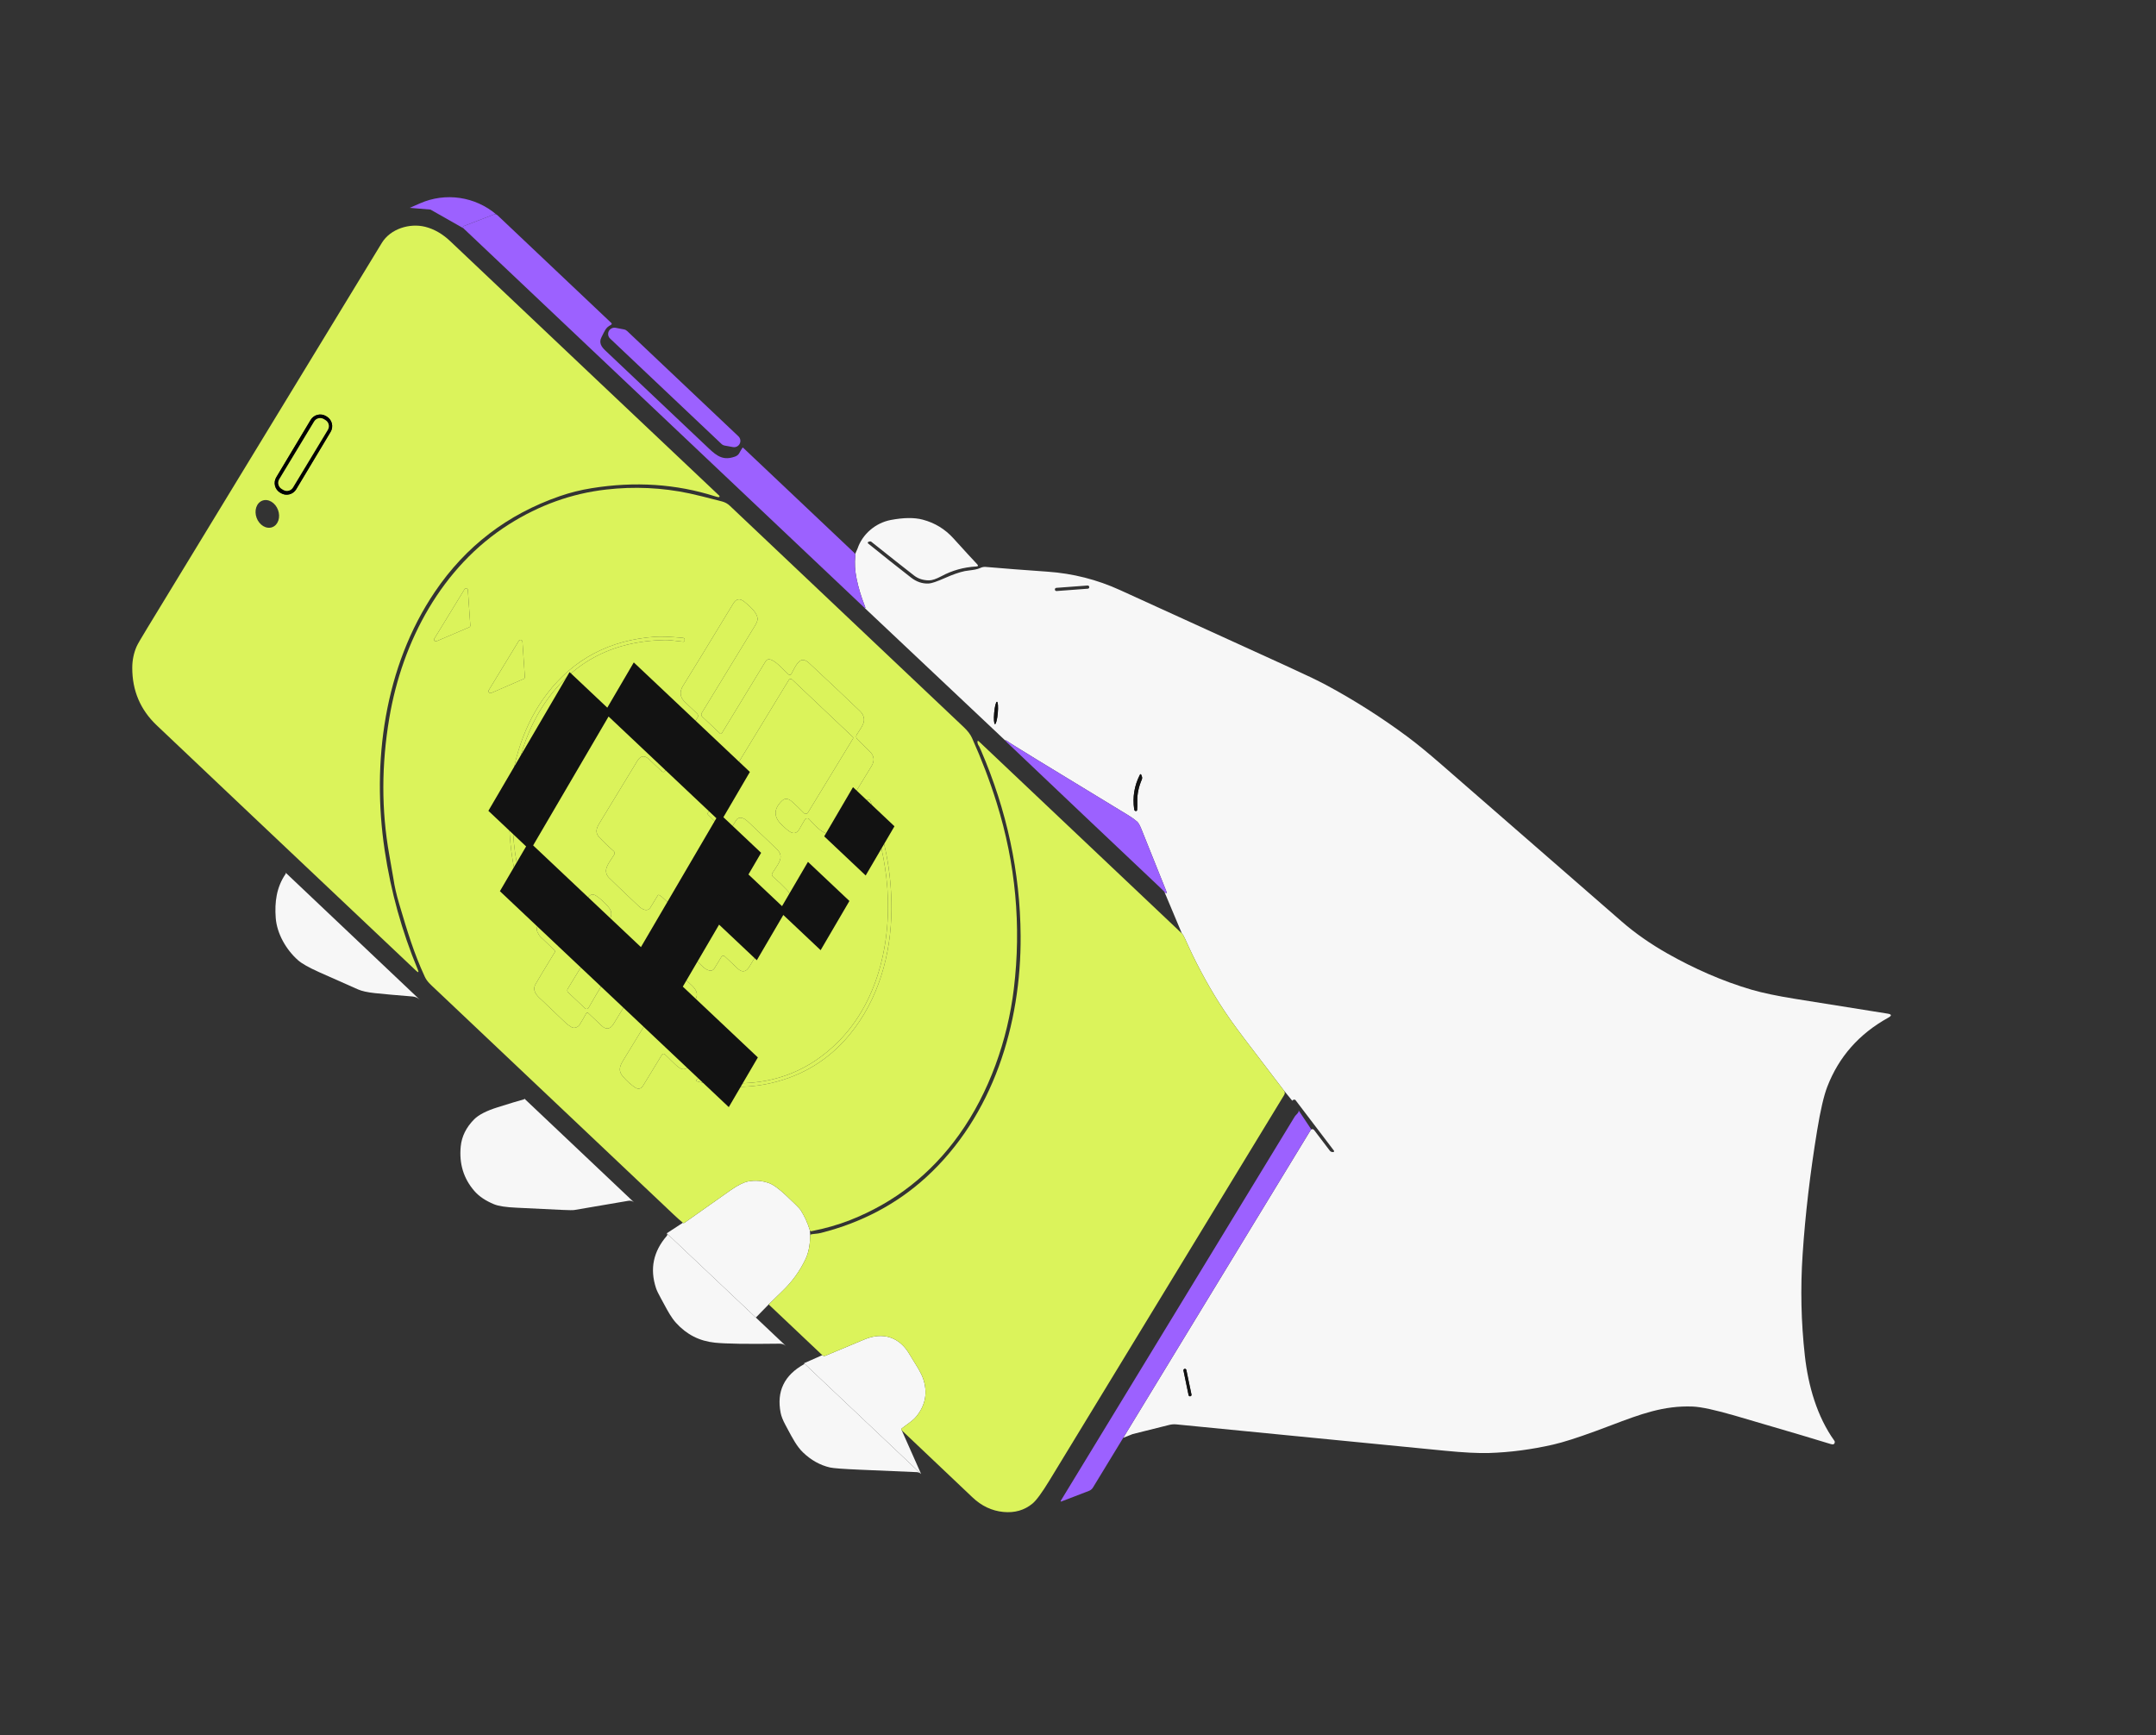 <?xml version="1.0" encoding="UTF-8"?> <svg xmlns="http://www.w3.org/2000/svg" width="246" height="198" viewBox="0 0 246 198" fill="none"><rect x="0" y="0" width="246" height="198" fill="#333333" stroke="none"/><path fill-rule="evenodd" clip-rule="evenodd" d="M102.843 163.082C102.843 163.078 102.844 163.073 102.845 163.069C102.847 163.062 102.85 163.055 102.853 163.048C102.848 163.059 102.844 163.07 102.843 163.082Z" fill="#F7F7F7"></path><path fill-rule="evenodd" clip-rule="evenodd" d="M59.812 125.427C59.805 125.435 59.796 125.44 59.786 125.443C59.142 125.62 58.142 125.922 56.789 126.349C55.511 126.75 54.616 127.208 54.106 127.722C53.194 128.64 52.681 129.674 52.569 130.822C52.376 132.795 52.896 134.49 54.129 135.907C54.659 136.52 55.413 137.026 56.389 137.426C56.892 137.631 57.748 137.76 58.959 137.812C60.372 137.873 62.103 137.956 64.152 138.062C64.901 138.101 65.377 138.103 65.579 138.067C67.234 137.789 69.278 137.44 71.713 137.02C71.829 137 71.947 137.008 72.059 137.042C72.171 137.076 72.274 137.135 72.359 137.216L59.812 125.345C59.819 125.352 59.824 125.361 59.827 125.371C59.83 125.381 59.83 125.391 59.827 125.401C59.825 125.411 59.819 125.42 59.812 125.427ZM47.061 113.709C47.38 113.734 47.658 113.855 47.894 114.073L32.567 99.558C32.59 99.58 32.604 99.609 32.607 99.64C32.611 99.671 32.603 99.703 32.585 99.729C31.541 101.244 31.326 102.96 31.46 104.738C31.591 106.511 32.624 108.344 34.001 109.568C34.434 109.952 35.239 110.408 36.417 110.935C37.872 111.585 39.349 112.241 40.847 112.9C41.284 113.094 41.93 113.236 42.786 113.327C43.841 113.44 45.266 113.567 47.061 113.709ZM104.608 167.986C104.791 167.995 104.966 168.069 105.099 168.194L91.74 155.559C91.79 155.606 91.784 155.646 91.725 155.68C89.48 156.933 88.595 158.776 89.07 161.209C89.148 161.607 89.329 162.067 89.612 162.59C89.707 162.764 89.8 162.939 89.892 163.113C90.421 164.109 90.934 165.073 91.613 165.726C92.538 166.617 93.568 167.193 94.702 167.454C95.093 167.543 96.236 167.628 98.131 167.709C100.94 167.827 103.099 167.92 104.608 167.986ZM89.676 153.592L86.243 150.346L76.074 140.732C76.113 140.769 76.136 140.82 76.139 140.873C76.142 140.926 76.124 140.978 76.089 141.018C74.542 142.801 74.128 144.787 74.847 146.975C74.938 147.252 75.126 147.646 75.411 148.157C75.539 148.385 75.662 148.614 75.783 148.841C76.199 149.615 76.598 150.359 77.142 150.959C78.339 152.282 79.816 153.033 81.571 153.212C82.831 153.341 85.288 153.379 88.941 153.327C89.235 153.322 89.48 153.41 89.676 153.592Z" fill="#F7F7F7"></path><path d="M94.183 154.704C94.048 154.759 93.929 154.737 93.824 154.637L91.74 155.559L105.099 168.194L102.884 163.205C102.869 163.191 102.858 163.175 102.851 163.156C102.843 163.138 102.84 163.118 102.841 163.098L102.841 163.095L102.842 163.089L102.843 163.082C102.844 163.07 102.848 163.059 102.853 163.048L102.856 163.042C102.865 163.024 102.878 163.009 102.893 162.997C103.442 162.558 104.134 162.149 104.558 161.626C105.609 160.329 105.867 158.893 105.331 157.319C105.042 156.475 104.272 155.388 103.748 154.491C102.621 152.574 100.737 151.956 98.626 152.845C96.871 153.585 95.39 154.205 94.183 154.704Z" fill="#F7F7F7"></path><path d="M78.092 139.536C78.033 139.578 77.975 139.576 77.918 139.529L76.074 140.732L86.243 150.346L87.783 148.768L87.789 148.762C88.587 147.983 89.074 147.51 89.249 147.344C90.38 146.265 91.274 145.027 91.932 143.631C92.25 142.954 92.423 142.078 92.45 141.003L92.406 140.379C92.137 139.523 91.786 138.758 91.354 138.083C91.228 137.887 90.669 137.326 89.678 136.401C88.854 135.631 88.202 135.163 87.723 134.996C86.933 134.721 86.142 134.661 85.349 134.815C84.836 134.917 84.171 135.252 83.355 135.82C82.783 136.218 81.029 137.457 78.092 139.536Z" fill="#F7F7F7"></path><path fill-rule="evenodd" clip-rule="evenodd" d="M97.848 62.595C98.401 60.948 99.894 59.666 101.652 59.332C103.115 59.057 104.323 59.044 105.276 59.295C106.653 59.658 107.818 60.366 108.772 61.417C110.112 62.895 111.018 63.883 111.49 64.379C111.647 64.543 111.611 64.631 111.384 64.642C109.962 64.722 108.641 65.09 107.422 65.747C106.822 66.068 106.35 66.228 106.005 66.227C105.332 66.222 104.76 66.036 104.29 65.67C103.101 64.747 101.472 63.461 99.405 61.811C99.378 61.79 99.338 61.779 99.291 61.779C99.244 61.778 99.191 61.788 99.138 61.808L99.081 61.833C99.064 61.839 99.048 61.851 99.036 61.865C99.024 61.88 99.017 61.898 99.014 61.917C99.012 61.936 99.014 61.956 99.022 61.973C99.029 61.991 99.041 62.007 99.056 62.019C100.715 63.365 102.347 64.661 103.95 65.906C104.581 66.397 105.255 66.623 105.972 66.585C106.296 66.569 106.919 66.356 107.843 65.945C108.719 65.556 109.463 65.298 110.076 65.169C110.222 65.139 110.4 65.117 110.593 65.093C111.015 65.04 111.506 64.978 111.87 64.804C112.056 64.712 112.265 64.674 112.472 64.691C114.507 64.867 116.857 65.048 119.523 65.234C122.421 65.436 125.181 66.138 127.804 67.337C134.119 70.222 140.42 73.096 146.705 75.958C148.868 76.943 150.393 77.674 151.28 78.149C154.543 79.903 157.66 81.885 160.63 84.096C161.654 84.857 162.962 85.93 164.554 87.315C170.087 92.125 176.914 98.07 185.034 105.151C186.558 106.478 188.296 107.695 190.247 108.801C193.236 110.496 196.535 111.969 199.88 112.942C201.115 113.302 202.771 113.649 204.848 113.983C211.303 115.017 214.81 115.577 215.369 115.664C215.849 115.739 215.876 115.894 215.451 116.128C212.126 117.967 209.807 120.595 208.492 124.012C208.098 125.039 207.715 126.684 207.344 128.945C206.537 133.848 205.982 138.579 205.68 143.138C205.421 147.023 205.506 150.878 205.935 154.704C206.317 158.121 207.324 161.653 209.309 164.414C209.337 164.451 209.35 164.497 209.348 164.543C209.338 164.796 209.183 164.875 208.883 164.779C207.955 164.479 204.355 163.411 198.083 161.577C195.759 160.899 194.113 160.54 193.144 160.501C189.818 160.37 187.129 161.389 183.89 162.617C183.3 162.841 182.691 163.071 182.056 163.303C179.965 164.069 178.357 164.581 177.232 164.839C174.746 165.407 172.302 165.728 169.9 165.802C168.671 165.839 166.982 165.752 164.832 165.54C156.722 164.739 146.518 163.739 134.22 162.537C133.951 162.511 133.68 162.531 133.419 162.596L129.236 163.642C129.168 163.659 129.103 163.685 129.043 163.719L128.162 164.071L149.538 128.963C149.558 128.929 149.587 128.902 149.621 128.882C149.655 128.862 149.693 128.85 149.732 128.849C149.771 128.847 149.81 128.855 149.846 128.871C149.881 128.888 149.912 128.913 149.936 128.944L151.728 131.301C151.807 131.403 151.911 131.457 152.039 131.46L152.12 131.464C152.139 131.464 152.158 131.459 152.174 131.449C152.19 131.44 152.203 131.426 152.212 131.409C152.221 131.392 152.225 131.373 152.223 131.355C152.222 131.336 152.215 131.318 152.204 131.303L147.83 125.549C147.806 125.517 147.772 125.494 147.734 125.483C147.695 125.472 147.654 125.474 147.617 125.488L147.519 125.525C147.455 125.55 147.442 125.59 147.481 125.647L146.496 124.442C145.454 123.08 143.961 121.123 142.018 118.573C140.835 117.023 139.864 115.645 139.104 114.439C137.655 112.141 136.366 109.718 135.237 107.17C135.087 106.832 134.958 106.613 134.85 106.512L132.852 101.753C133.132 102.04 133.197 101.997 133.048 101.625C131.628 98.09 130.693 95.761 130.244 94.635C130.058 94.174 129.894 93.881 129.751 93.757C129.437 93.491 129.101 93.249 128.744 93.033C119.562 87.465 114.96 84.644 114.939 84.571C114.938 84.566 114.886 84.538 114.785 84.486C114.697 84.439 114.681 84.456 114.737 84.536L98.566 69.287C98.74 69.45 98.783 69.421 98.694 69.201C98.263 68.109 97.945 67.059 97.74 66.05C97.549 65.121 97.499 64.248 97.589 63.431C97.596 63.366 97.588 63.3 97.565 63.238L97.819 62.662C97.83 62.643 97.839 62.621 97.848 62.595ZM124.285 66.977C124.281 66.93 124.259 66.886 124.223 66.856C124.188 66.825 124.141 66.809 124.094 66.813L120.526 67.079C120.502 67.081 120.48 67.087 120.459 67.098C120.438 67.108 120.42 67.123 120.404 67.14C120.389 67.158 120.378 67.178 120.37 67.201C120.363 67.223 120.36 67.246 120.362 67.269L120.363 67.279C120.366 67.326 120.388 67.37 120.424 67.401C120.459 67.432 120.506 67.447 120.553 67.444L124.121 67.177C124.145 67.176 124.167 67.169 124.188 67.159C124.209 67.148 124.228 67.134 124.243 67.116C124.258 67.099 124.27 67.078 124.277 67.056C124.284 67.034 124.287 67.01 124.285 66.987L124.285 66.977ZM113.53 82.632C113.585 82.636 113.65 82.507 113.71 82.271C113.77 82.035 113.82 81.712 113.85 81.373C113.88 81.035 113.886 80.708 113.869 80.465C113.851 80.222 113.81 80.083 113.755 80.078C113.7 80.073 113.635 80.203 113.575 80.439C113.516 80.675 113.465 80.998 113.435 81.337C113.405 81.675 113.399 82.002 113.416 82.245C113.434 82.488 113.475 82.627 113.53 82.632ZM129.767 91.395C129.753 90.596 129.925 89.781 130.28 88.951C130.329 88.835 130.331 88.706 130.286 88.589L130.233 88.448C130.177 88.303 130.115 88.3 130.046 88.439C129.423 89.675 129.211 90.976 129.41 92.344C129.42 92.416 129.441 92.466 129.472 92.493C129.508 92.526 129.548 92.544 129.592 92.547C129.686 92.551 129.738 92.507 129.748 92.416C129.768 92.245 129.774 91.905 129.767 91.395ZM135.363 156.327C135.359 156.306 135.35 156.286 135.338 156.268C135.326 156.251 135.311 156.236 135.293 156.224C135.275 156.212 135.255 156.204 135.234 156.2C135.213 156.196 135.192 156.196 135.171 156.201L135.161 156.203C135.14 156.207 135.12 156.216 135.102 156.228C135.085 156.24 135.07 156.255 135.058 156.273C135.046 156.291 135.038 156.311 135.034 156.332C135.03 156.353 135.031 156.374 135.035 156.395L135.62 159.203C135.624 159.223 135.632 159.243 135.644 159.261C135.656 159.278 135.672 159.294 135.69 159.305C135.707 159.317 135.727 159.325 135.748 159.329C135.769 159.333 135.791 159.333 135.812 159.328L135.822 159.326C135.843 159.322 135.862 159.314 135.88 159.302C135.891 159.294 135.901 159.285 135.91 159.275C135.915 159.269 135.92 159.263 135.924 159.256C135.936 159.239 135.944 159.219 135.948 159.198C135.952 159.177 135.952 159.155 135.948 159.134L135.363 156.327Z" fill="#F7F7F7"></path><path d="M81.6 56.638C77.149 55.219 72.45 54.909 67.503 55.708C66.244 55.911 65.034 56.214 63.871 56.617C57.887 58.69 53.133 62.333 49.609 67.547C43.844 76.076 42.395 87.037 43.892 97.027C44.599 101.748 45.857 106.281 47.666 110.628C47.81 110.978 47.745 111.023 47.472 110.764C32.586 96.698 22.722 87.364 17.879 82.764C16.016 80.995 15.086 78.809 15.091 76.205C15.092 75.344 15.257 74.535 15.585 73.778C15.688 73.537 16.095 72.835 16.804 71.672C25.64 57.165 34.559 42.516 43.561 27.727C44.56 26.086 46.771 25.439 48.519 25.881C49.535 26.137 50.486 26.684 51.37 27.52C63.802 39.295 74.037 48.977 82.074 56.567C82.087 56.579 82.096 56.595 82.1 56.613C82.104 56.63 82.104 56.649 82.098 56.666C82.093 56.683 82.082 56.698 82.068 56.71C82.054 56.721 82.038 56.729 82.02 56.731C81.959 56.739 81.819 56.708 81.6 56.638ZM37.718 49.282C37.804 49.139 37.861 48.98 37.886 48.814C37.91 48.649 37.902 48.48 37.861 48.318C37.821 48.156 37.748 48.003 37.649 47.868C37.549 47.734 37.424 47.621 37.28 47.535L37.189 47.48C37.045 47.394 36.886 47.337 36.721 47.312C36.555 47.288 36.387 47.296 36.224 47.337C36.062 47.377 35.909 47.45 35.775 47.549C35.641 47.649 35.527 47.774 35.441 47.918L31.517 54.466C31.431 54.609 31.374 54.768 31.349 54.934C31.325 55.099 31.333 55.268 31.374 55.43C31.414 55.593 31.486 55.745 31.586 55.88C31.686 56.014 31.811 56.127 31.954 56.214L32.046 56.268C32.19 56.354 32.349 56.411 32.514 56.436C32.679 56.46 32.848 56.452 33.011 56.411C33.173 56.371 33.325 56.298 33.46 56.199C33.594 56.099 33.708 55.974 33.794 55.831L37.718 49.282ZM31.064 60.157C31.224 60.098 31.368 60 31.488 59.869C31.608 59.737 31.701 59.576 31.762 59.393C31.823 59.21 31.851 59.01 31.844 58.803C31.837 58.596 31.796 58.388 31.722 58.189C31.648 57.99 31.543 57.804 31.413 57.643C31.284 57.482 31.132 57.348 30.966 57.25C30.801 57.151 30.625 57.089 30.448 57.068C30.272 57.047 30.099 57.067 29.939 57.126C29.778 57.186 29.634 57.284 29.514 57.415C29.394 57.546 29.301 57.708 29.24 57.89C29.179 58.073 29.151 58.274 29.158 58.48C29.165 58.687 29.207 58.896 29.28 59.095C29.354 59.294 29.459 59.479 29.589 59.64C29.718 59.801 29.87 59.935 30.036 60.034C30.201 60.133 30.377 60.194 30.554 60.215C30.73 60.237 30.903 60.217 31.064 60.157Z" fill="#DBF35B"></path><path d="M84.802 51.101L97.457 63.073C97.505 63.119 97.542 63.176 97.565 63.237C97.587 63.299 97.596 63.365 97.589 63.431C97.498 64.248 97.549 65.121 97.74 66.05C97.945 67.059 98.263 68.109 98.694 69.201C98.782 69.421 98.739 69.45 98.566 69.287L52.873 26.048C52.854 26.03 52.84 26.008 52.831 25.984C52.822 25.959 52.819 25.934 52.822 25.909C52.826 25.884 52.835 25.861 52.85 25.842C52.864 25.823 52.884 25.808 52.906 25.8L56.346 24.478C56.416 24.451 56.491 24.445 56.564 24.459C56.592 24.465 56.618 24.473 56.643 24.484C56.686 24.502 56.726 24.528 56.76 24.56L57.015 24.801L69.736 36.839C69.835 36.934 69.823 37.013 69.699 37.075C69.088 37.385 69.005 37.766 68.632 38.475C68.305 39.106 68.615 39.569 69.07 39.999C73.031 43.753 76.968 47.478 80.879 51.174C81.859 52.103 82.572 52.562 83.862 52.102C84.091 52.02 84.256 51.886 84.357 51.697C84.446 51.526 84.562 51.331 84.705 51.111C84.71 51.103 84.717 51.097 84.725 51.092C84.733 51.087 84.742 51.084 84.751 51.083C84.76 51.082 84.77 51.083 84.778 51.086C84.787 51.089 84.795 51.094 84.802 51.101Z" fill="#9C61FF"></path><path d="M52.873 26.048C52.854 26.03 52.84 26.008 52.831 25.984C52.822 25.959 52.819 25.934 52.822 25.909C52.826 25.884 52.835 25.861 52.85 25.842C52.864 25.823 52.884 25.808 52.906 25.8L56.346 24.478C56.416 24.451 56.491 24.445 56.564 24.459C56.592 24.465 56.618 24.473 56.643 24.484V24.484C54.226 22.423 50.844 21.924 47.935 23.199L46.751 23.718L49.119 23.916L52.873 26.048Z" fill="#9C61FF"></path><path d="M82.322 50.659L69.611 38.632C69.499 38.525 69.424 38.385 69.398 38.232C69.372 38.079 69.396 37.921 69.467 37.783C69.538 37.645 69.651 37.534 69.791 37.466C69.93 37.398 70.088 37.377 70.24 37.406L71.196 37.589C71.331 37.614 71.455 37.677 71.554 37.77L84.251 49.785C84.364 49.892 84.44 50.032 84.467 50.185C84.494 50.338 84.471 50.495 84.401 50.634C84.331 50.773 84.217 50.885 84.078 50.953C83.939 51.022 83.781 51.044 83.628 51.015L82.688 50.844C82.551 50.82 82.423 50.755 82.322 50.659Z" fill="#9C61FF"></path><path d="M33.8 55.83C33.714 55.974 33.601 56.099 33.466 56.199C33.332 56.298 33.179 56.371 33.017 56.411C32.855 56.452 32.686 56.46 32.52 56.436C32.355 56.411 32.196 56.354 32.052 56.268L31.961 56.213C31.817 56.127 31.692 56.014 31.593 55.88C31.493 55.745 31.421 55.593 31.38 55.43C31.34 55.268 31.331 55.099 31.356 54.934C31.38 54.768 31.437 54.609 31.523 54.466L35.448 47.918C35.534 47.774 35.647 47.649 35.782 47.549C35.916 47.45 36.069 47.377 36.231 47.337C36.393 47.296 36.562 47.288 36.727 47.312C36.893 47.337 37.052 47.394 37.195 47.48L37.287 47.535C37.43 47.621 37.556 47.734 37.655 47.868C37.755 48.003 37.827 48.156 37.868 48.318C37.908 48.48 37.917 48.649 37.892 48.814C37.868 48.98 37.811 49.139 37.725 49.282L33.8 55.83ZM37.408 49.044C37.519 48.861 37.552 48.641 37.501 48.433C37.45 48.226 37.318 48.047 37.135 47.936L36.948 47.823C36.857 47.768 36.756 47.732 36.652 47.716C36.547 47.7 36.44 47.705 36.337 47.73C36.234 47.756 36.137 47.801 36.052 47.864C35.967 47.927 35.894 48.006 35.84 48.097L31.861 54.683C31.75 54.866 31.717 55.086 31.768 55.294C31.819 55.502 31.951 55.681 32.134 55.791L32.321 55.904C32.412 55.959 32.513 55.995 32.617 56.011C32.722 56.027 32.829 56.022 32.932 55.997C33.035 55.971 33.132 55.926 33.217 55.863C33.302 55.8 33.374 55.721 33.429 55.63L37.408 49.044Z" fill="black"></path><path d="M37.135 47.936L36.949 47.823C36.567 47.593 36.071 47.715 35.84 48.097L31.862 54.683C31.631 55.065 31.754 55.561 32.135 55.791L32.322 55.904C32.703 56.135 33.2 56.012 33.43 55.631L37.409 49.044C37.639 48.663 37.517 48.167 37.135 47.936Z" fill="#DBF35B"></path><path d="M92.591 140.488C92.496 140.506 92.434 140.47 92.405 140.379C92.136 139.523 91.786 138.758 91.354 138.083C91.228 137.887 90.669 137.327 89.678 136.401C88.854 135.632 88.202 135.163 87.722 134.996C86.933 134.721 86.142 134.661 85.349 134.816C84.835 134.918 84.171 135.253 83.355 135.82C82.783 136.219 81.028 137.457 78.091 139.536C78.032 139.579 77.974 139.576 77.917 139.529C77.555 139.227 77.198 138.909 76.847 138.575C74.018 135.892 64.956 127.316 49.662 112.85C49.163 112.378 48.729 112.021 48.467 111.45C47.239 108.792 46.486 106.319 45.542 103.124C45.229 102.057 45.014 101.122 44.9 100.321C44.869 100.109 44.705 99.163 44.406 97.482C43.512 92.459 43.517 87.274 44.422 81.927C45.906 73.141 50.409 64.689 58.069 59.833C61.534 57.64 65.221 56.318 69.13 55.867C72.353 55.496 75.527 55.64 78.651 56.3C79.369 56.451 80.614 56.759 82.388 57.222C82.727 57.311 83.021 57.474 83.273 57.712C98.376 72.003 107.277 80.426 109.973 82.981C110.416 83.399 110.729 83.813 110.913 84.223C112.017 86.688 112.953 89.152 113.72 91.614C115.89 98.57 116.544 105.638 115.681 112.818C114.979 118.654 112.87 124.675 109.431 129.483C106.211 133.984 102.061 137.233 96.982 139.232C95.636 139.762 94.172 140.18 92.591 140.488ZM53.382 67.314C53.379 67.272 53.362 67.233 53.335 67.201C53.308 67.169 53.271 67.146 53.23 67.136C53.189 67.126 53.146 67.129 53.107 67.145C53.068 67.161 53.035 67.188 53.013 67.224L49.554 72.881C49.532 72.917 49.522 72.959 49.525 73.001C49.528 73.044 49.545 73.084 49.572 73.116C49.6 73.148 49.637 73.171 49.678 73.18C49.719 73.19 49.763 73.187 49.802 73.171L53.545 71.571C53.583 71.554 53.614 71.526 53.636 71.491C53.657 71.455 53.667 71.414 53.664 71.373L53.382 67.314ZM59.613 73.23C59.61 73.182 59.592 73.136 59.561 73.099C59.53 73.062 59.488 73.036 59.441 73.025C59.394 73.013 59.345 73.017 59.3 73.036C59.256 73.055 59.219 73.087 59.194 73.128L55.773 78.748C55.747 78.788 55.736 78.836 55.74 78.885C55.743 78.933 55.763 78.978 55.794 79.014C55.826 79.051 55.868 79.076 55.915 79.087C55.962 79.097 56.011 79.092 56.056 79.073L59.751 77.47C59.793 77.451 59.828 77.42 59.852 77.38C59.877 77.341 59.888 77.295 59.885 77.249L59.613 73.23ZM97.317 84.303L92.185 92.728C92.162 92.765 92.131 92.797 92.094 92.82C92.058 92.844 92.016 92.859 91.973 92.864C91.929 92.869 91.885 92.864 91.844 92.849C91.803 92.835 91.766 92.811 91.735 92.78C91.231 92.265 90.757 91.814 90.315 91.427C90.009 91.157 89.596 91.04 89.284 91.325C88.227 92.296 88.23 93.258 89.294 94.212C89.847 94.704 90.621 95.608 91.212 94.602C91.498 94.118 91.701 93.766 91.82 93.548C91.845 93.502 91.88 93.464 91.923 93.435C91.966 93.406 92.015 93.388 92.066 93.382C92.118 93.376 92.17 93.383 92.218 93.401C92.266 93.42 92.309 93.45 92.344 93.488C92.355 93.501 92.366 93.514 92.378 93.527C92.849 94.059 93.671 94.988 94.394 95.113C94.48 95.127 94.558 95.108 94.629 95.056C94.815 94.919 94.968 94.75 95.088 94.55C96.047 92.964 97.496 90.59 99.437 87.428C99.821 86.802 99.75 86.235 99.222 85.728C99.009 85.524 98.54 85.064 97.816 84.349C97.748 84.282 97.705 84.194 97.694 84.1C97.683 84.005 97.704 83.909 97.755 83.828C98.148 83.2 98.641 82.618 98.581 82.026C98.547 81.7 98.406 81.417 98.157 81.176C96.678 79.752 94.744 77.926 92.356 75.696C91.951 75.319 91.606 75.218 91.321 75.391C90.914 75.639 90.584 76.357 90.291 76.903C90.276 76.931 90.254 76.956 90.228 76.974C90.202 76.993 90.172 77.005 90.14 77.01C90.109 77.015 90.076 77.012 90.046 77.003C90.015 76.993 89.987 76.976 89.964 76.954C89.147 76.173 88.504 75.437 87.904 75.258C87.665 75.188 87.482 75.258 87.352 75.471L82.37 83.653C82.307 83.757 82.23 83.767 82.14 83.683L80.125 81.778C80.07 81.725 80.034 81.654 80.024 81.577C80.014 81.501 80.03 81.423 80.07 81.358C82.739 76.981 84.762 73.665 86.138 71.41C86.331 71.089 86.431 70.839 86.436 70.658C86.456 69.918 85.464 69.103 84.928 68.663L84.926 68.662C84.422 68.248 84.006 68.311 83.679 68.85C80.848 73.513 78.931 76.653 77.927 78.269C77.498 78.96 77.582 79.582 78.177 80.136C78.668 80.593 79.12 81.022 79.532 81.423C79.593 81.482 79.632 81.56 79.643 81.644C79.654 81.728 79.636 81.814 79.593 81.886C79.12 82.68 78.255 83.666 78.951 84.359C80.242 85.645 81.524 86.858 82.797 87.997C82.866 88.059 82.948 88.104 83.036 88.131C83.124 88.157 83.218 88.164 83.309 88.151C83.4 88.137 83.487 88.104 83.564 88.053C83.641 88.002 83.705 87.935 83.753 87.856L90.004 77.59C90.023 77.559 90.049 77.532 90.079 77.513C90.11 77.493 90.144 77.48 90.18 77.475C90.216 77.47 90.253 77.474 90.287 77.485C90.321 77.496 90.352 77.515 90.378 77.54L97.285 84.076C97.357 84.143 97.368 84.219 97.317 84.303ZM59.996 102.833C59.434 100.968 59.027 99.13 58.773 97.322C57.976 91.613 58.812 85.457 61.869 80.682C65.06 75.694 69.723 73.145 75.858 73.034C76.197 73.026 76.9 73.09 77.965 73.224C78.062 73.236 78.112 73.192 78.116 73.094L78.117 73.012C78.123 72.873 78.057 72.798 77.919 72.786C76.473 72.657 75.43 72.615 74.787 72.659C69.58 73.018 65.453 75.19 62.408 79.174C59.775 82.619 58.433 86.95 58.156 91.235C57.905 95.12 58.397 99.019 59.631 102.933C59.638 102.954 59.652 102.971 59.672 102.982C59.691 102.993 59.713 102.996 59.734 102.991L59.935 102.94C59.947 102.937 59.957 102.932 59.966 102.925C59.975 102.918 59.983 102.909 59.989 102.9C59.994 102.89 59.998 102.879 59.999 102.867C60 102.856 59.999 102.844 59.996 102.833ZM65.844 79.19C65.841 79.144 65.824 79.1 65.794 79.065C65.764 79.029 65.724 79.004 65.679 78.993C65.635 78.982 65.587 78.985 65.545 79.003C65.502 79.02 65.466 79.05 65.441 79.09L62.047 84.619C62.023 84.658 62.012 84.704 62.016 84.751C62.019 84.797 62.038 84.841 62.068 84.876C62.098 84.911 62.139 84.936 62.185 84.946C62.23 84.957 62.277 84.952 62.32 84.934L65.969 83.368C66.01 83.35 66.045 83.319 66.069 83.281C66.092 83.242 66.103 83.198 66.1 83.153L65.844 79.19ZM75.543 102.368C75.807 102.586 76.433 103.192 77.422 104.186C77.448 104.214 77.465 104.249 77.468 104.288C77.472 104.326 77.462 104.364 77.441 104.396C77.05 104.98 76.795 105.379 76.674 105.593C76.326 106.21 76.406 106.671 76.874 107.153C76.906 107.187 78.003 108.233 80.164 110.289C80.404 110.518 80.662 110.67 80.938 110.744C81.044 110.772 81.156 110.766 81.257 110.726C81.358 110.686 81.444 110.614 81.5 110.521L82.323 109.169C82.342 109.139 82.367 109.114 82.396 109.095C82.425 109.076 82.459 109.064 82.494 109.059C82.529 109.055 82.564 109.058 82.598 109.069C82.632 109.08 82.662 109.098 82.688 109.122L84.147 110.502C84.671 110.998 85.12 110.936 85.494 110.318C86.565 108.543 88.008 106.169 89.823 103.198C90.207 102.567 90.314 102.105 89.787 101.548C89.279 101.012 88.745 100.504 88.184 100.024C88.129 99.976 88.092 99.911 88.081 99.839C88.07 99.768 88.085 99.695 88.123 99.634C88.501 99.03 89.08 98.317 89.065 97.762C89.056 97.468 88.947 97.215 88.737 97.003C88.292 96.556 87.151 95.465 85.314 93.73C85.074 93.502 84.832 93.365 84.59 93.318C84.478 93.297 84.362 93.31 84.258 93.356C84.154 93.403 84.067 93.48 84.007 93.577L83.167 94.957C83.122 95.034 83.06 95.05 82.983 95.004C82.869 94.936 82.764 94.862 82.668 94.783C82.404 94.563 81.778 93.956 80.791 92.962C80.764 92.934 80.748 92.899 80.744 92.861C80.74 92.823 80.749 92.785 80.769 92.753C81.16 92.168 81.416 91.769 81.536 91.556C81.885 90.938 81.804 90.477 81.337 89.995C81.304 89.961 80.207 88.916 78.046 86.859C77.806 86.63 77.548 86.479 77.272 86.405C77.167 86.376 77.055 86.382 76.954 86.423C76.852 86.463 76.767 86.535 76.71 86.628L75.887 87.98C75.869 88.009 75.844 88.035 75.815 88.054C75.785 88.073 75.752 88.085 75.717 88.089C75.682 88.094 75.646 88.091 75.613 88.08C75.579 88.069 75.548 88.051 75.522 88.026L74.064 86.647C73.539 86.151 73.09 86.212 72.716 86.831C71.645 88.606 70.203 90.979 68.388 93.95C68.003 94.582 67.896 95.044 68.423 95.6C68.932 96.136 69.466 96.645 70.027 97.125C70.082 97.172 70.118 97.238 70.129 97.309C70.141 97.381 70.126 97.454 70.088 97.515C69.71 98.119 69.131 98.831 69.145 99.387C69.154 99.681 69.264 99.933 69.474 100.145C69.918 100.593 71.059 101.684 72.897 103.419C73.137 103.646 73.378 103.783 73.621 103.83C73.733 103.852 73.848 103.838 73.952 103.792C74.056 103.746 74.144 103.669 74.203 103.571L75.043 102.192C75.089 102.115 75.151 102.1 75.228 102.147C75.344 102.213 75.448 102.287 75.543 102.368ZM101.134 100.132C101.896 106.751 100.397 114.131 95.602 118.911C92.447 122.058 88.624 123.627 84.13 123.617C82.766 123.614 81.321 123.434 79.794 123.076C79.666 123.046 79.568 123.086 79.499 123.197L79.453 123.276C79.448 123.286 79.444 123.297 79.443 123.308C79.442 123.319 79.444 123.33 79.448 123.341C79.452 123.351 79.458 123.36 79.467 123.368C79.475 123.375 79.484 123.38 79.495 123.383C82.426 124.152 85.26 124.22 87.996 123.586C91.581 122.758 94.545 120.937 96.891 118.122C100.215 114.133 101.688 108.914 101.716 103.744C101.739 99.483 100.929 95.35 99.285 91.346C99.269 91.308 99.24 91.276 99.202 91.256C99.164 91.237 99.121 91.232 99.079 91.242L98.989 91.267C98.898 91.289 98.87 91.343 98.905 91.428C100.051 94.286 100.794 97.187 101.134 100.132ZM71.688 114.077C72.184 113.261 72.729 112.336 73.322 111.302C73.342 111.268 73.369 111.239 73.401 111.217C73.433 111.195 73.47 111.18 73.509 111.175C73.547 111.169 73.586 111.172 73.624 111.183C73.661 111.195 73.695 111.215 73.723 111.242L75.653 113.068C75.706 113.118 75.74 113.184 75.749 113.256C75.758 113.328 75.743 113.401 75.704 113.463C74.158 115.998 72.62 118.521 71.09 121.031C70.669 121.724 70.541 122.232 71.094 122.861C71.549 123.379 72.003 123.787 72.455 124.087C72.837 124.339 73.151 124.259 73.4 123.846C73.617 123.487 74.328 122.322 75.532 120.351C75.549 120.323 75.572 120.3 75.599 120.282C75.626 120.265 75.657 120.254 75.689 120.251C75.721 120.247 75.754 120.251 75.784 120.262C75.815 120.273 75.843 120.291 75.865 120.314C76.115 120.568 76.5 120.943 77.019 121.439C77.645 122.036 78.181 122.35 78.745 121.416C79.007 120.987 79.38 120.428 79.156 119.947C79.036 119.689 78.912 119.5 78.783 119.38C78.068 118.708 77.542 118.2 77.206 117.857C77.142 117.792 77.133 117.721 77.18 117.644C78.302 115.809 79.028 114.602 79.361 114.021C79.764 113.315 79.309 112.756 78.747 112.271C78.624 112.164 77.661 111.246 75.858 109.518C75.751 109.416 75.549 109.273 75.25 109.092C74.925 108.894 74.488 109.136 74.336 109.382C74.066 109.817 73.816 110.248 73.588 110.676C73.578 110.696 73.563 110.712 73.545 110.725C73.527 110.738 73.507 110.746 73.485 110.75C73.463 110.753 73.441 110.752 73.42 110.745C73.399 110.739 73.38 110.728 73.364 110.712L71.847 109.274C71.325 108.783 70.872 108.839 70.488 109.442C70.344 109.667 69.777 110.596 68.786 112.228C68.29 113.045 67.745 113.97 67.152 115.004C67.132 115.038 67.105 115.067 67.073 115.088C67.041 115.11 67.005 115.124 66.966 115.13C66.928 115.136 66.889 115.133 66.852 115.122C66.816 115.11 66.782 115.091 66.754 115.064L64.824 113.238C64.771 113.188 64.737 113.122 64.728 113.05C64.718 112.978 64.734 112.905 64.772 112.843C66.318 110.308 67.856 107.785 69.386 105.275C69.808 104.582 69.935 104.074 69.383 103.445C68.928 102.927 68.474 102.519 68.022 102.22C67.64 101.968 67.325 102.048 67.077 102.46C66.86 102.819 66.149 103.984 64.944 105.956C64.928 105.983 64.905 106.007 64.878 106.024C64.851 106.041 64.82 106.052 64.787 106.056C64.755 106.059 64.723 106.055 64.692 106.044C64.662 106.033 64.634 106.015 64.611 105.992C64.361 105.738 63.977 105.363 63.457 104.867C62.831 104.27 62.296 103.956 61.731 104.89C61.47 105.319 61.096 105.878 61.32 106.359C61.441 106.617 61.565 106.806 61.693 106.926C62.409 107.598 62.934 108.106 63.27 108.449C63.335 108.514 63.343 108.585 63.296 108.663C62.175 110.497 61.448 111.704 61.116 112.285C60.713 112.991 61.167 113.55 61.729 114.035C61.853 114.142 62.816 115.06 64.618 116.788C64.725 116.891 64.928 117.033 65.226 117.214C65.551 117.412 65.989 117.17 66.14 116.924C66.411 116.489 66.66 116.058 66.889 115.63C66.899 115.61 66.914 115.594 66.931 115.581C66.949 115.568 66.97 115.56 66.992 115.556C67.013 115.553 67.035 115.554 67.056 115.561C67.077 115.567 67.097 115.579 67.112 115.594L68.63 117.032C69.151 117.524 69.604 117.467 69.989 116.864C70.132 116.637 70.698 115.708 71.688 114.077Z" fill="#DBF35B"></path><path d="M75.543 102.368C75.807 102.586 76.433 103.192 77.422 104.186C77.448 104.214 77.465 104.249 77.468 104.288C77.472 104.326 77.462 104.364 77.441 104.396C77.05 104.98 76.795 105.379 76.674 105.593C76.326 106.21 76.406 106.671 76.874 107.153C76.906 107.187 78.003 108.233 80.164 110.289C80.404 110.518 80.662 110.67 80.938 110.744C81.044 110.772 81.156 110.766 81.257 110.726C81.358 110.686 81.444 110.614 81.5 110.521L82.323 109.169C82.342 109.139 82.367 109.114 82.396 109.095C82.425 109.076 82.459 109.064 82.494 109.059C82.529 109.055 82.564 109.058 82.598 109.069C82.632 109.08 82.662 109.098 82.688 109.122L84.147 110.502C84.671 110.998 85.12 110.936 85.494 110.318C86.565 108.543 88.008 106.169 89.823 103.198C90.207 102.567 90.314 102.105 89.787 101.548C89.279 101.012 88.745 100.504 88.184 100.024C88.129 99.976 88.092 99.911 88.081 99.839C88.07 99.768 88.085 99.695 88.123 99.634C88.501 99.03 89.08 98.317 89.065 97.762C89.056 97.468 88.947 97.215 88.737 97.003C88.292 96.556 87.151 95.465 85.314 93.73C85.074 93.502 84.832 93.365 84.59 93.318C84.478 93.297 84.362 93.31 84.258 93.356C84.154 93.403 84.067 93.48 84.007 93.577L83.167 94.957C83.122 95.034 83.06 95.05 82.983 95.004C82.869 94.936 82.764 94.862 82.668 94.783C82.404 94.563 81.778 93.956 80.791 92.962C80.764 92.934 80.748 92.899 80.744 92.861C80.74 92.823 80.749 92.785 80.769 92.753C81.16 92.168 81.416 91.769 81.536 91.556C81.885 90.938 81.804 90.477 81.337 89.995C81.304 89.961 80.207 88.916 78.046 86.859C77.806 86.63 77.548 86.479 77.272 86.405C77.167 86.376 77.055 86.382 76.954 86.423C76.852 86.463 76.767 86.535 76.71 86.628L75.887 87.98C75.869 88.009 75.844 88.035 75.815 88.054C75.785 88.073 75.752 88.085 75.717 88.089C75.682 88.094 75.646 88.091 75.613 88.08C75.579 88.069 75.548 88.051 75.522 88.026L74.064 86.647C73.539 86.151 73.09 86.212 72.716 86.831C71.645 88.606 70.203 90.979 68.388 93.95C68.003 94.582 67.896 95.044 68.423 95.6C68.932 96.136 69.466 96.645 70.027 97.125C70.082 97.172 70.118 97.238 70.129 97.309C70.141 97.381 70.126 97.454 70.088 97.515C69.71 98.119 69.131 98.831 69.145 99.387C69.154 99.681 69.264 99.933 69.474 100.145C69.918 100.593 71.059 101.684 72.897 103.419C73.137 103.646 73.378 103.783 73.621 103.83C73.733 103.852 73.848 103.838 73.952 103.792C74.056 103.746 74.144 103.669 74.203 103.571L75.043 102.192C75.089 102.115 75.151 102.1 75.228 102.147C75.344 102.213 75.448 102.287 75.543 102.368Z" fill="#DBF35B"></path><path d="M71.688 114.077C72.184 113.261 72.729 112.336 73.322 111.302C73.342 111.268 73.369 111.239 73.401 111.217C73.433 111.195 73.47 111.18 73.509 111.175C73.547 111.169 73.586 111.172 73.624 111.183C73.661 111.195 73.695 111.215 73.723 111.242L75.653 113.068C75.706 113.118 75.74 113.184 75.749 113.256C75.758 113.328 75.743 113.401 75.704 113.463C74.158 115.998 72.62 118.521 71.09 121.031C70.669 121.724 70.541 122.232 71.094 122.861C71.549 123.379 72.003 123.787 72.455 124.087C72.837 124.339 73.151 124.259 73.4 123.846C73.617 123.487 74.328 122.322 75.532 120.351C75.549 120.323 75.572 120.3 75.599 120.282C75.626 120.265 75.657 120.254 75.689 120.251C75.721 120.247 75.754 120.251 75.784 120.262C75.815 120.273 75.843 120.291 75.865 120.314C76.115 120.568 76.5 120.943 77.019 121.439C77.645 122.036 78.181 122.35 78.745 121.416C79.007 120.987 79.38 120.428 79.156 119.947C79.036 119.689 78.912 119.5 78.783 119.38C78.068 118.708 77.542 118.2 77.206 117.857C77.142 117.792 77.133 117.721 77.18 117.644C78.302 115.809 79.028 114.602 79.361 114.021C79.764 113.315 79.309 112.756 78.747 112.271C78.624 112.164 77.661 111.246 75.858 109.518C75.751 109.416 75.549 109.273 75.25 109.092C74.925 108.894 74.488 109.136 74.336 109.382C74.066 109.817 73.816 110.248 73.588 110.676C73.578 110.696 73.563 110.712 73.545 110.725C73.527 110.738 73.507 110.746 73.485 110.75C73.463 110.753 73.441 110.752 73.42 110.745C73.399 110.739 73.38 110.728 73.364 110.712L71.847 109.274C71.325 108.783 70.872 108.839 70.488 109.442C70.344 109.667 69.777 110.596 68.786 112.228C68.29 113.045 67.745 113.97 67.152 115.004C67.132 115.038 67.105 115.067 67.073 115.088C67.041 115.11 67.005 115.124 66.966 115.13C66.928 115.136 66.889 115.133 66.852 115.122C66.816 115.11 66.782 115.091 66.754 115.064L64.824 113.238C64.771 113.188 64.737 113.122 64.728 113.05C64.718 112.978 64.734 112.905 64.772 112.843C66.318 110.308 67.856 107.785 69.386 105.275C69.808 104.582 69.935 104.074 69.383 103.445C68.928 102.927 68.474 102.519 68.022 102.22C67.64 101.968 67.325 102.048 67.077 102.46C66.86 102.819 66.149 103.984 64.944 105.956C64.928 105.983 64.905 106.007 64.878 106.024C64.851 106.041 64.82 106.052 64.787 106.056C64.755 106.059 64.723 106.055 64.692 106.044C64.662 106.033 64.634 106.015 64.611 105.992C64.361 105.738 63.977 105.363 63.457 104.867C62.831 104.27 62.296 103.956 61.731 104.89C61.47 105.319 61.096 105.878 61.32 106.359C61.441 106.617 61.565 106.806 61.693 106.926C62.409 107.598 62.934 108.106 63.27 108.449C63.335 108.514 63.343 108.585 63.296 108.663C62.175 110.497 61.448 111.704 61.116 112.285C60.713 112.991 61.167 113.55 61.729 114.035C61.853 114.142 62.816 115.06 64.618 116.788C64.725 116.891 64.928 117.033 65.226 117.214C65.551 117.412 65.989 117.17 66.14 116.924C66.411 116.489 66.66 116.058 66.889 115.63C66.899 115.61 66.914 115.594 66.931 115.581C66.949 115.568 66.97 115.56 66.992 115.556C67.013 115.553 67.035 115.554 67.056 115.561C67.077 115.567 67.097 115.579 67.112 115.594L68.63 117.032C69.151 117.524 69.604 117.467 69.989 116.864C70.132 116.637 70.698 115.708 71.688 114.077Z" fill="#DBF35B"></path><path d="M97.317 84.303L92.185 92.728C92.162 92.765 92.131 92.797 92.094 92.82C92.058 92.844 92.016 92.859 91.973 92.864C91.929 92.869 91.885 92.864 91.844 92.849C91.803 92.835 91.766 92.811 91.735 92.78C91.231 92.265 90.757 91.814 90.315 91.427C90.009 91.157 89.596 91.04 89.284 91.325C88.227 92.296 88.23 93.258 89.294 94.212C89.847 94.704 90.621 95.608 91.212 94.602C91.498 94.118 91.701 93.766 91.82 93.548C91.845 93.502 91.88 93.464 91.923 93.435C91.966 93.406 92.015 93.388 92.066 93.382C92.118 93.376 92.17 93.383 92.218 93.401C92.266 93.42 92.309 93.45 92.344 93.488L92.378 93.527C92.849 94.059 93.671 94.988 94.394 95.113C94.48 95.127 94.558 95.108 94.629 95.056C94.815 94.919 94.968 94.75 95.088 94.55C96.047 92.964 97.496 90.59 99.437 87.428C99.821 86.802 99.75 86.235 99.222 85.728C99.009 85.524 98.54 85.064 97.816 84.349C97.748 84.282 97.705 84.194 97.694 84.1C97.683 84.005 97.704 83.909 97.755 83.828C98.148 83.2 98.641 82.618 98.581 82.026C98.547 81.7 98.406 81.417 98.157 81.176C96.678 79.752 94.744 77.926 92.356 75.696C91.951 75.319 91.606 75.218 91.321 75.391C90.914 75.639 90.584 76.357 90.291 76.903C90.276 76.931 90.254 76.956 90.228 76.974C90.202 76.993 90.172 77.005 90.14 77.01C90.109 77.015 90.076 77.012 90.046 77.003C90.015 76.993 89.987 76.976 89.964 76.954C89.147 76.173 88.504 75.437 87.904 75.258C87.665 75.188 87.482 75.258 87.352 75.471L82.37 83.653C82.307 83.757 82.23 83.767 82.14 83.683L80.125 81.778C80.07 81.725 80.034 81.654 80.024 81.577C80.014 81.501 80.03 81.423 80.07 81.358C82.739 76.981 84.762 73.665 86.138 71.41C86.331 71.089 86.431 70.839 86.436 70.658C86.456 69.918 85.464 69.103 84.928 68.663L84.926 68.662C84.422 68.248 84.006 68.311 83.679 68.85C80.848 73.513 78.931 76.653 77.927 78.269C77.498 78.96 77.582 79.582 78.177 80.136C78.668 80.593 79.12 81.022 79.532 81.423C79.593 81.482 79.632 81.56 79.643 81.644C79.654 81.728 79.636 81.814 79.593 81.886C79.12 82.68 78.255 83.666 78.951 84.359C80.242 85.645 81.524 86.858 82.797 87.997C82.866 88.059 82.948 88.104 83.036 88.131C83.124 88.157 83.218 88.164 83.309 88.151C83.4 88.137 83.487 88.104 83.564 88.053C83.641 88.002 83.705 87.935 83.753 87.856L90.004 77.59C90.023 77.559 90.049 77.532 90.079 77.513C90.11 77.493 90.144 77.48 90.18 77.475C90.216 77.47 90.253 77.474 90.287 77.485C90.321 77.496 90.352 77.515 90.378 77.54L97.285 84.076C97.357 84.143 97.368 84.219 97.317 84.303Z" fill="#DBF35B"></path><path d="M59.996 102.833C59.434 100.968 59.027 99.13 58.773 97.322C57.976 91.613 58.812 85.457 61.869 80.682C65.06 75.694 69.723 73.145 75.858 73.034C76.197 73.026 76.9 73.09 77.965 73.224C78.062 73.236 78.112 73.192 78.116 73.094L78.117 73.012C78.123 72.873 78.057 72.798 77.919 72.786C76.473 72.657 75.43 72.615 74.787 72.659C69.58 73.018 65.453 75.19 62.408 79.174C59.775 82.619 58.433 86.95 58.156 91.235C57.905 95.12 58.397 99.019 59.631 102.933C59.638 102.954 59.652 102.971 59.672 102.982C59.691 102.993 59.713 102.996 59.734 102.991L59.935 102.94C59.947 102.937 59.957 102.932 59.966 102.925C59.975 102.918 59.983 102.909 59.989 102.9C59.994 102.89 59.998 102.879 59.999 102.867C60 102.856 59.999 102.844 59.996 102.833Z" fill="#DBF35B"></path><path d="M53.382 67.314C53.379 67.272 53.362 67.233 53.335 67.201C53.308 67.169 53.271 67.146 53.23 67.136C53.189 67.126 53.146 67.129 53.107 67.145C53.068 67.161 53.035 67.188 53.013 67.224L49.554 72.881C49.532 72.917 49.522 72.959 49.525 73.001C49.528 73.044 49.545 73.084 49.572 73.116C49.6 73.148 49.637 73.171 49.678 73.18C49.719 73.19 49.763 73.187 49.802 73.171L53.545 71.571C53.583 71.554 53.614 71.526 53.636 71.491C53.657 71.455 53.667 71.414 53.664 71.373L53.382 67.314Z" fill="#DBF35B"></path><path d="M59.613 73.23C59.61 73.182 59.592 73.136 59.561 73.099C59.53 73.062 59.488 73.036 59.441 73.025C59.394 73.013 59.345 73.017 59.3 73.036C59.256 73.055 59.219 73.087 59.194 73.128L55.773 78.748C55.747 78.788 55.736 78.836 55.74 78.885C55.743 78.933 55.763 78.978 55.794 79.014C55.826 79.051 55.868 79.076 55.915 79.087C55.962 79.097 56.011 79.092 56.056 79.073L59.751 77.47C59.793 77.451 59.828 77.42 59.852 77.38C59.877 77.341 59.888 77.295 59.885 77.249L59.613 73.23Z" fill="#DBF35B"></path><path d="M65.844 79.19C65.841 79.144 65.824 79.1 65.794 79.065C65.764 79.029 65.724 79.004 65.679 78.993C65.635 78.982 65.587 78.985 65.545 79.003C65.502 79.02 65.466 79.05 65.441 79.09L62.047 84.619C62.023 84.658 62.012 84.704 62.016 84.751C62.019 84.797 62.038 84.841 62.068 84.876C62.098 84.911 62.139 84.936 62.185 84.946C62.23 84.957 62.277 84.952 62.32 84.934L65.969 83.368C66.01 83.35 66.045 83.319 66.069 83.281C66.092 83.242 66.103 83.198 66.1 83.153L65.844 79.19Z" fill="#DBF35B"></path><path d="M101.134 100.132C101.896 106.751 100.397 114.131 95.602 118.911C92.447 122.058 88.624 123.627 84.13 123.617C82.766 123.614 81.321 123.434 79.794 123.076C79.666 123.046 79.568 123.086 79.499 123.197L79.453 123.276C79.448 123.286 79.444 123.297 79.443 123.308C79.442 123.319 79.444 123.33 79.448 123.341C79.452 123.351 79.458 123.36 79.467 123.368C79.475 123.375 79.484 123.38 79.495 123.383C82.426 124.152 85.26 124.22 87.996 123.586C91.581 122.758 94.545 120.937 96.891 118.122C100.215 114.133 101.688 108.914 101.716 103.744C101.739 99.483 100.929 95.35 99.285 91.346C99.269 91.308 99.24 91.276 99.202 91.256C99.164 91.237 99.121 91.232 99.079 91.242L98.989 91.267C98.898 91.289 98.87 91.343 98.905 91.428C100.051 94.286 100.794 97.187 101.134 100.132Z" fill="#DBF35B"></path><path d="M75.007 101.668L70.445 97.35C70.426 97.332 70.413 97.307 70.41 97.281C70.406 97.255 70.412 97.228 70.425 97.206L75.688 88.566C75.697 88.551 75.709 88.539 75.724 88.529C75.738 88.52 75.755 88.514 75.772 88.512C75.789 88.51 75.807 88.511 75.823 88.517C75.84 88.522 75.855 88.531 75.868 88.543L80.43 92.859C80.449 92.877 80.461 92.901 80.465 92.928C80.468 92.954 80.463 92.981 80.449 93.003L75.187 101.645C75.178 101.66 75.166 101.672 75.151 101.682C75.136 101.691 75.12 101.697 75.103 101.699C75.085 101.702 75.068 101.7 75.052 101.694C75.035 101.689 75.02 101.68 75.007 101.668Z" fill="#DBF35B"></path><path d="M113.434 81.337C113.372 82.042 113.414 82.622 113.529 82.632C113.643 82.642 113.786 82.079 113.848 81.373C113.911 80.668 113.868 80.089 113.754 80.079C113.639 80.068 113.496 80.632 113.434 81.337Z" fill="#121212"></path><path d="M111.529 84.695C111.517 84.517 111.575 84.49 111.705 84.613C118.582 91.13 126.297 98.43 134.849 106.513C134.957 106.613 135.086 106.833 135.236 107.171C136.366 109.719 137.655 112.141 139.103 114.439C139.863 115.646 140.835 117.024 142.017 118.573C143.961 121.124 145.453 123.08 146.495 124.443C146.62 124.607 146.629 124.778 146.52 124.954C145.636 126.405 136.711 141.064 119.743 168.933C118.894 170.327 118.249 171.206 117.809 171.571C116.884 172.337 115.772 172.656 114.474 172.528C113.163 172.399 111.989 171.842 110.954 170.858C106.432 166.559 103.742 164.009 102.883 163.206C102.869 163.192 102.858 163.175 102.85 163.157C102.843 163.138 102.839 163.118 102.84 163.099C102.841 163.079 102.846 163.06 102.855 163.042C102.864 163.025 102.877 163.009 102.892 162.997C103.441 162.558 104.133 162.15 104.557 161.626C105.609 160.329 105.867 158.894 105.331 157.319C105.042 156.475 104.271 155.388 103.747 154.492C102.62 152.574 100.736 151.956 98.625 152.846C96.87 153.586 95.389 154.205 94.182 154.704C94.048 154.759 93.928 154.737 93.824 154.637L87.789 148.927C87.732 148.873 87.732 148.818 87.788 148.763C88.586 147.984 89.073 147.511 89.248 147.345C90.379 146.265 91.273 145.028 91.932 143.631C92.25 142.955 92.422 142.079 92.45 141.003C92.451 140.914 92.495 140.862 92.581 140.846C92.899 140.787 93.283 140.788 93.671 140.688C98.321 139.51 102.32 137.394 105.668 134.34C113.302 127.369 116.526 116.878 116.454 106.782C116.402 99.541 114.889 92.478 111.917 85.593C111.801 85.325 111.734 85.18 111.716 85.156C111.604 85.009 111.541 84.856 111.529 84.695Z" fill="#DBF35B"></path><path d="M114.94 84.571C114.962 84.644 119.563 87.465 128.746 93.034C129.103 93.25 129.438 93.491 129.752 93.758C129.895 93.881 130.06 94.174 130.245 94.636C130.695 95.761 131.629 98.091 133.049 101.625C133.199 101.998 133.134 102.041 132.853 101.754C132.695 101.592 132.462 101.365 132.153 101.075C126.406 95.645 120.668 90.205 114.939 84.757C114.85 84.674 114.784 84.601 114.739 84.537C114.683 84.456 114.698 84.439 114.786 84.486C114.888 84.538 114.939 84.566 114.94 84.571Z" fill="#9C61FF"></path><path d="M129.766 91.396C129.773 91.906 129.767 92.246 129.747 92.416C129.737 92.507 129.685 92.552 129.591 92.548C129.547 92.545 129.507 92.527 129.471 92.494C129.44 92.466 129.419 92.417 129.409 92.344C129.21 90.977 129.422 89.675 130.045 88.439C130.114 88.3 130.176 88.303 130.232 88.448L130.285 88.59C130.33 88.706 130.328 88.836 130.279 88.951C129.924 89.781 129.752 90.596 129.766 91.396Z" fill="#121212"></path><path fill-rule="evenodd" clip-rule="evenodd" d="M149.537 128.962C149.558 128.929 149.586 128.901 149.62 128.881L148.159 126.687C148.191 126.757 148.188 126.83 148.149 126.905C148.105 126.993 148.009 127.093 147.918 127.19C147.842 127.269 147.769 127.347 147.729 127.412C138.263 142.964 129.371 157.567 121.054 171.22C120.984 171.334 121.011 171.368 121.136 171.32L124.251 170.124C124.441 170.051 124.603 169.915 124.71 169.738L149.537 128.962Z" fill="#9C61FF"></path><path d="M135.169 156.2L135.159 156.202C135.071 156.221 135.015 156.307 135.033 156.394L135.618 159.202C135.636 159.29 135.722 159.346 135.81 159.328L135.82 159.326C135.908 159.308 135.964 159.222 135.946 159.134L135.361 156.326C135.343 156.238 135.257 156.182 135.169 156.2Z" fill="#121212"></path><path d="M83.154 126.333L57.039 101.693L60.029 96.584L55.724 92.522L64.988 76.691L69.293 80.753L72.315 75.589L85.562 88.087L82.54 93.252L86.845 97.314L85.399 99.784L89.231 103.4L92.188 98.347L96.919 102.811L93.634 108.425L89.376 104.407L86.353 109.572L82.048 105.51L77.909 112.583L86.472 120.663L83.154 126.333ZM73.131 108.075L81.738 93.367L69.438 81.761L60.831 96.469L73.131 108.075Z" fill="#121212"></path><path d="M94.371 94.876L97.328 89.823L102.059 94.287L98.774 99.901L94.516 95.883L94.043 95.437L94.371 94.876Z" fill="#121212"></path></svg> 